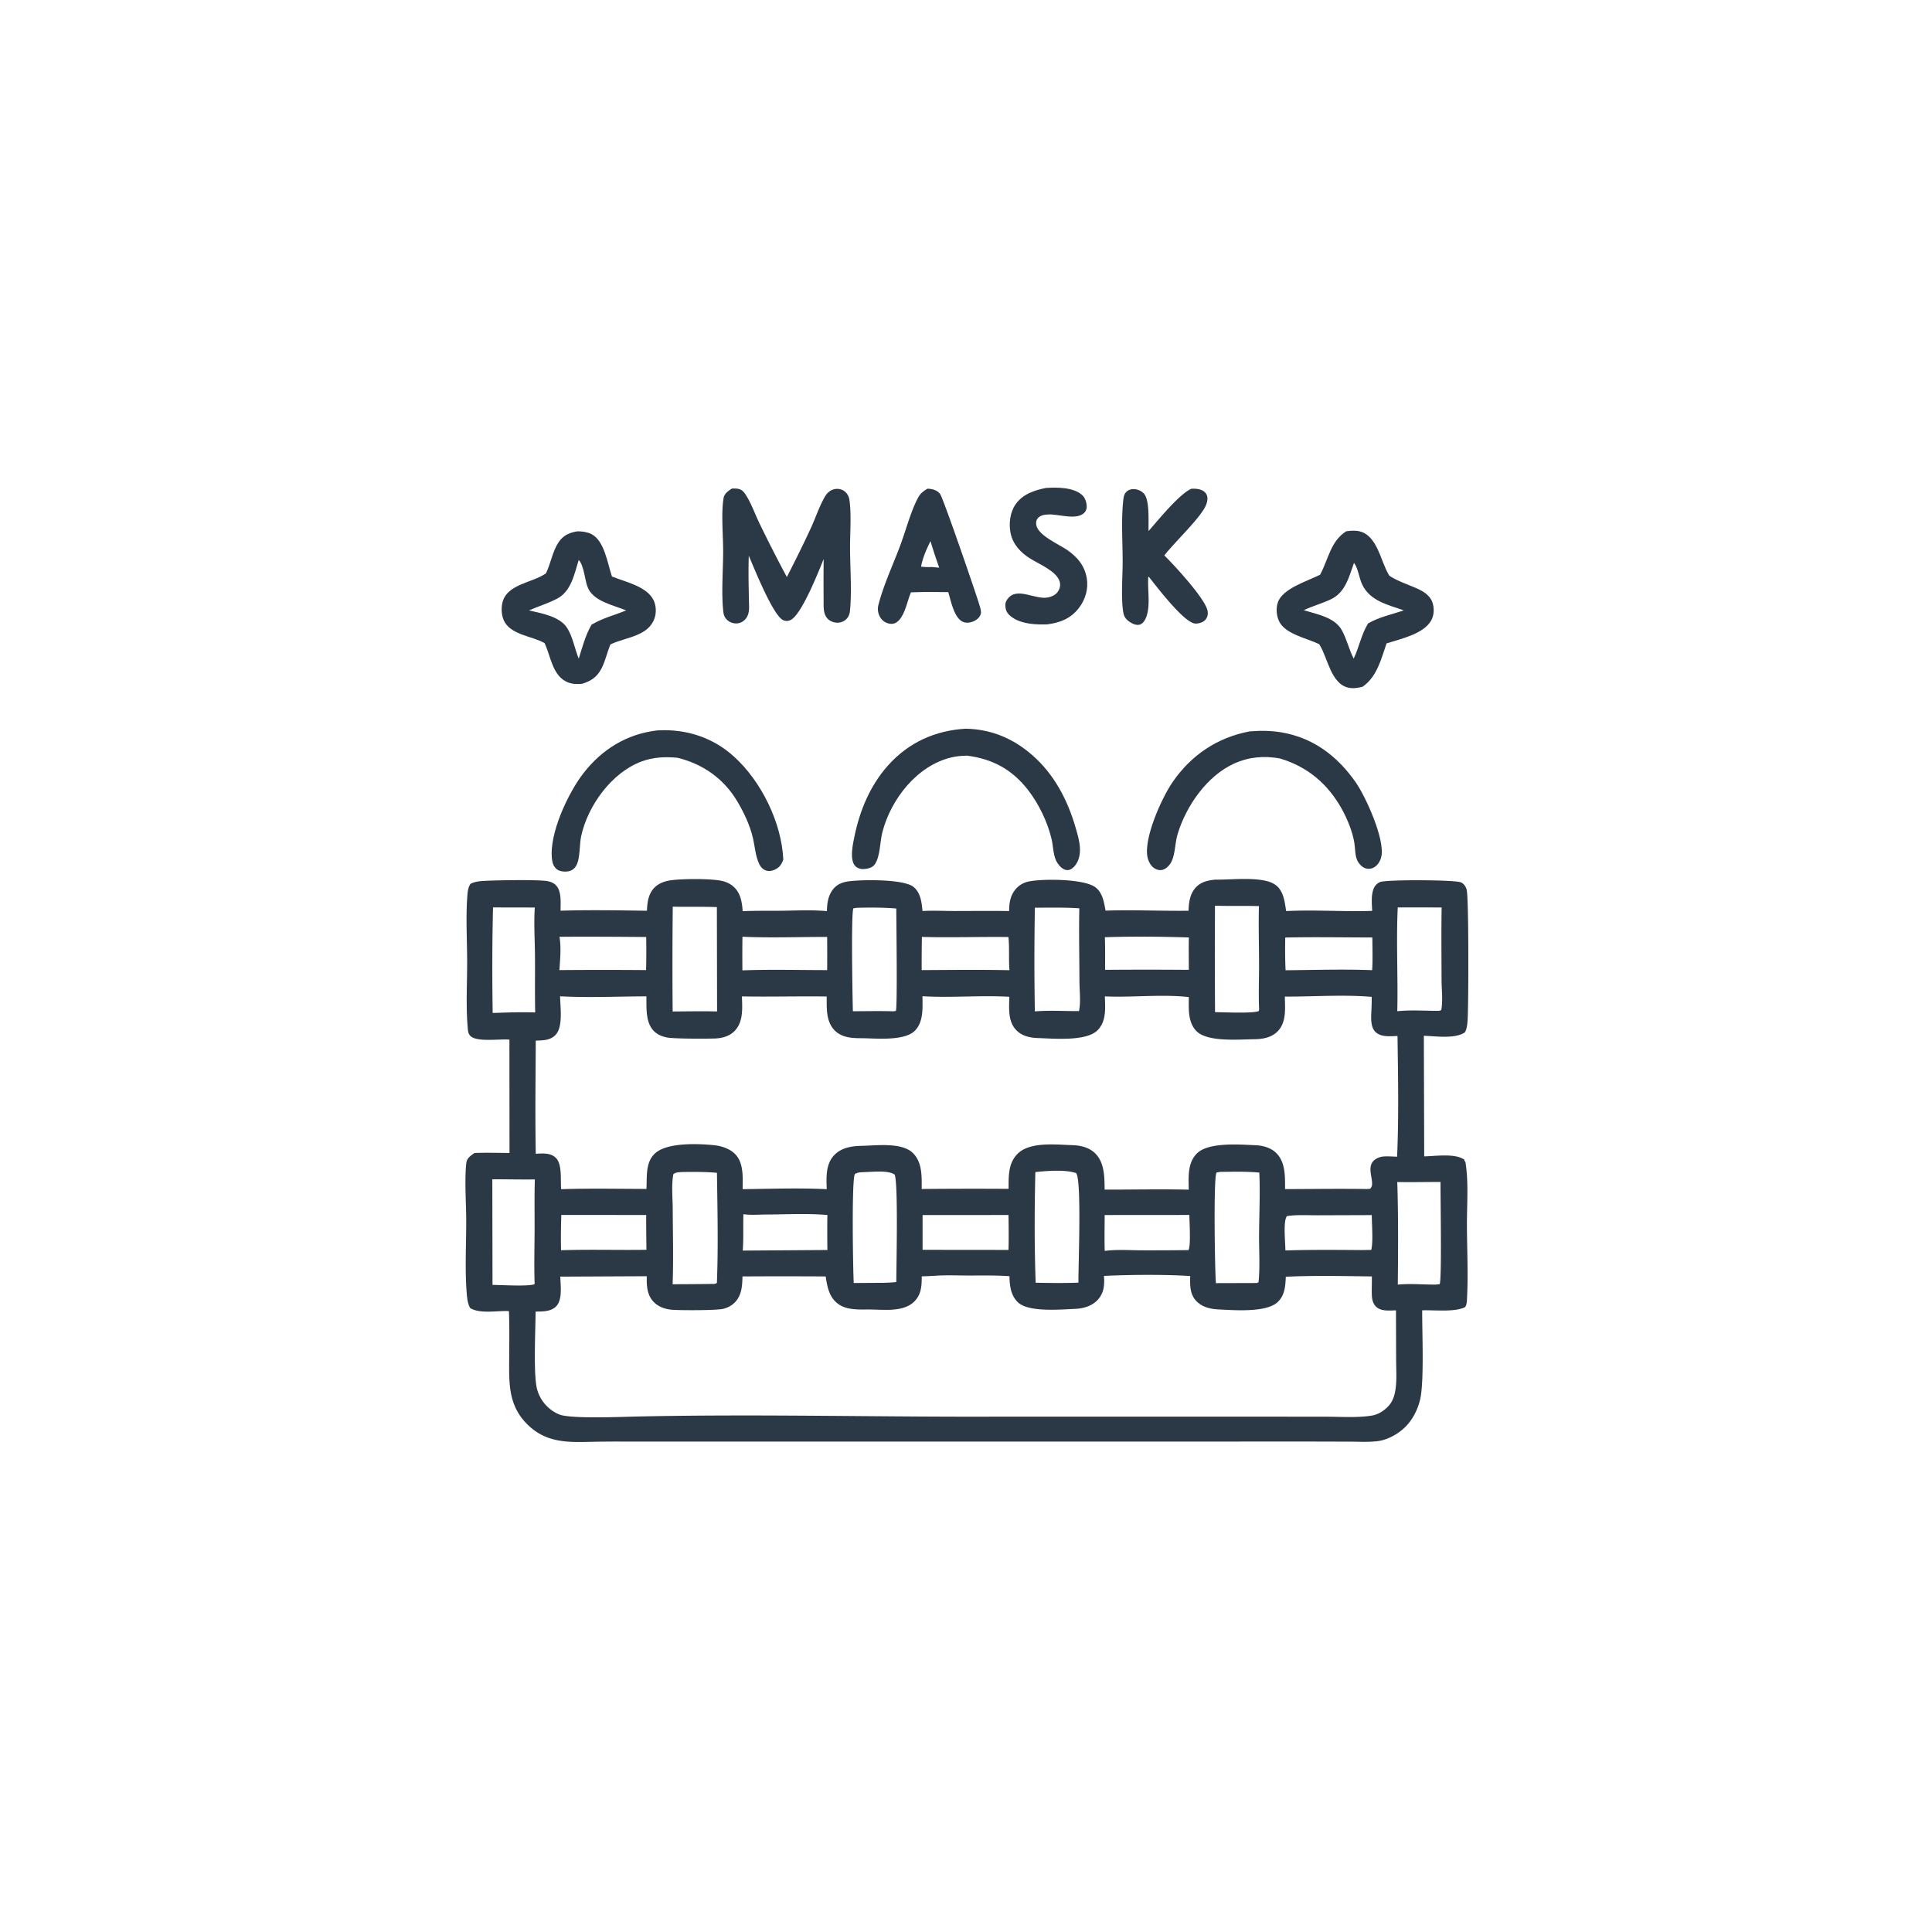 <svg version="1.1" xmlns="http://www.w3.org/2000/svg" style="display: block;" viewBox="0 0 2048 2048" width="1024" height="1024">
<path transform="translate(0,0)" fill="rgb(43,56,70)" d="M 1108.65 517.264 C 1120.31 516.477 1137.93 516.467 1147.05 524.71 C 1150.34 527.689 1151.87 532.562 1151.96 536.919 C 1152.01 539.57 1151.08 542.046 1149.1 543.862 C 1140.61 551.638 1122.28 544.893 1111.65 545.331 C 1107.26 545.512 1102.56 546.033 1099.73 549.867 C 1098.19 551.951 1098.13 554.341 1098.58 556.794 C 1100.59 567.653 1122.56 577.036 1131.13 582.916 C 1141.93 590.319 1149.78 599.573 1152.01 612.826 C 1153.9 624.096 1150.64 635.481 1143.69 644.47 C 1134.91 655.815 1123.79 660.088 1110.07 661.864 C 1098.35 662.265 1084.15 661.605 1074.02 655.135 C 1069.96 652.541 1066.75 649.429 1065.96 644.516 C 1065.31 640.454 1065.82 637.827 1068.34 634.574 C 1078.17 621.872 1097.14 635.837 1110.58 633.359 C 1115.1 632.524 1119.38 630.564 1121.82 626.501 C 1123.68 623.417 1124.29 620.076 1123.31 616.573 C 1120.22 605.537 1101.23 597.828 1092.15 592.159 C 1081.95 585.788 1073.69 577.134 1071.23 564.996 C 1069.23 555.123 1070.65 543.229 1076.43 534.809 C 1083.93 523.859 1096.27 519.759 1108.65 517.264 z"/>
<path transform="translate(0,0)" fill="rgb(43,56,70)" d="M 983.039 518.074 C 984.254 518.075 984.15 518.049 985.587 518.203 C 989.871 518.662 993.871 520.122 996.545 523.664 C 999.852 528.045 1033.88 626.987 1037.76 639.837 C 1038.62 642.703 1040.51 647.892 1039.68 650.744 C 1038.49 654.824 1035.03 657.413 1031.23 658.908 C 1027.82 660.251 1023.71 660.668 1020.33 658.987 C 1011.19 654.432 1007.98 636.714 1005.21 627.691 L 984.75 627.488 C 978.399 627.474 972.014 627.768 965.663 627.911 C 961.673 637.05 959.072 653.538 950.708 659.455 C 948.363 661.114 945.86 661.617 943.008 661.136 C 939.075 660.474 935.725 658.39 933.512 655.049 C 930.756 650.887 929.922 646.096 931.149 641.291 C 936.665 619.677 946.878 598.25 954.631 577.284 C 960.142 562.379 966.28 539.651 973.723 526.67 C 976.022 522.661 979.184 520.459 983.039 518.074 z M 986.343 573.621 C 982.24 581.947 978.004 591.507 976.356 600.638 C 980.307 601.261 984.263 601.114 988.25 601.092 L 995.608 601.769 A 597.308 597.308 0 0 1 986.343 573.621 z"/>
<path transform="translate(0,0)" fill="rgb(43,56,70)" d="M 1262.95 518.097 C 1266.73 517.985 1270.7 518.051 1274.19 519.727 C 1276.82 520.989 1279.08 523.255 1279.7 526.19 C 1280.66 530.677 1278.56 535.798 1276.28 539.548 C 1267.68 553.65 1245.83 574.166 1234.23 588.752 C 1244.33 598.691 1278.88 635.866 1280.2 648.269 C 1280.57 651.683 1279.93 654.487 1277.62 657.141 C 1275.35 659.767 1270.42 661.215 1267.04 661 C 1255.14 660.244 1225.99 621.677 1217.86 611.485 L 1217.15 611.692 L 1217.07 615.751 C 1216.78 627.934 1219.75 645.445 1213.95 656.602 C 1212.65 659.1 1210.53 661.724 1207.61 662.251 C 1204.13 662.879 1200.72 661.324 1197.87 659.472 C 1194.07 656.999 1191.72 654.329 1190.86 649.792 C 1188.13 635.343 1190.04 611.321 1190.06 596.012 C 1190.09 574.472 1188.35 551.163 1190.76 529.802 C 1191.09 526.937 1191.57 524.079 1193.56 521.851 C 1195.41 519.789 1197.95 518.67 1200.68 518.5 A 15.387 15.387 0 0 1 1212.29 522.91 C 1219 529.512 1217.18 553.438 1217.54 562.927 C 1227.31 551.831 1250.22 523.464 1262.95 518.097 z"/>
<path transform="translate(0,0)" fill="rgb(43,56,70)" d="M 1324.66 775.307 C 1336.13 774.373 1347.01 774.433 1358.39 776.352 C 1392.05 782.029 1417.77 801.546 1437.06 829.201 C 1447.84 844.654 1468.26 889.793 1464.28 907.996 C 1463.31 912.412 1460.74 916.934 1456.79 919.308 C 1453.96 921.013 1451.03 921.377 1447.81 920.543 C 1443.88 919.526 1440.23 915.372 1438.64 911.802 C 1436.22 906.329 1436.6 898.818 1435.59 892.908 C 1433.57 881.155 1428.26 868.317 1422.53 857.867 C 1407.86 831.142 1385.84 812.517 1356.59 803.956 C 1339.9 801.011 1324.05 802.304 1308.48 809.292 C 1279.39 822.339 1257.11 854.639 1248.23 884.512 C 1245.58 893.429 1245.86 904.246 1242.18 912.666 C 1240.47 916.56 1236.78 920.747 1232.59 921.995 C 1229.83 922.819 1227.25 922.261 1224.75 921.03 C 1220.39 918.887 1217.45 913.484 1216.46 908.934 C 1212.08 888.761 1231.37 846.013 1242.92 829.183 C 1262.65 800.422 1290.36 781.777 1324.66 775.307 z"/>
<path transform="translate(0,0)" fill="rgb(43,56,70)" d="M 695.867 774.364 C 696.633 774.302 697.398 774.235 698.166 774.196 C 727.838 772.695 755.885 781.915 778.001 801.953 C 807.055 828.279 828.542 871.986 830.345 911.208 C 829.146 914.272 827.911 917.147 825.348 919.338 C 822.246 921.989 817.434 923.847 813.326 923.122 C 809.433 922.435 806.565 919.468 804.888 916.049 C 800.794 907.699 800.276 897.675 798.216 888.684 C 795.067 874.939 788.429 860.891 781.18 848.857 C 766.897 825.145 744.918 809.799 718.175 803.276 C 705.239 802.022 692.491 802.614 680.207 807.134 C 648.465 818.812 623.071 854.022 616.055 886.383 C 614.121 895.301 615.167 910.222 610.697 917.859 C 608.846 921.021 606.034 922.953 602.473 923.632 C 598.891 924.316 593.371 923.877 590.401 921.542 C 587.039 918.899 585.709 915.272 585.171 911.13 C 581.672 884.198 602.293 840.315 618.585 819.463 C 638.221 794.331 664.036 778.309 695.867 774.364 z"/>
<path transform="translate(0,0)" fill="rgb(43,56,70)" d="M 1023.84 772.445 C 1050.95 773.053 1074.01 782.754 1094.47 800.653 C 1117.46 820.762 1131.74 848.108 1140.12 877.099 C 1142.22 884.382 1144.41 891.447 1144.77 899.076 C 1145.1 906.079 1143.53 913.576 1138.53 918.786 C 1136.42 920.994 1133.66 922.71 1130.46 922.301 C 1125.59 921.678 1121.1 915.914 1119.26 911.715 C 1116.39 905.133 1116.42 896.988 1114.83 889.976 C 1110.76 871.998 1101.18 852.147 1089.87 837.552 C 1072.95 815.732 1052.22 804.453 1025.03 801.012 C 1019.44 801.205 1014.06 801.555 1008.59 802.858 C 972.103 811.557 944.534 846.912 935.353 882.117 C 932.749 892.104 933.191 907.679 927.32 916.255 C 925.349 919.133 921.71 920.409 918.421 920.95 C 914.461 921.601 910.672 921.371 907.41 918.786 C 904.325 916.341 903.357 911.603 903.151 907.912 C 902.752 900.77 904.34 893.58 905.764 886.627 C 911.42 859.031 922.497 832.409 941.5 811.225 C 963.301 786.921 991.54 774.284 1023.84 772.445 z"/>
<path transform="translate(0,0)" fill="rgb(43,56,70)" d="M 775.812 517.877 C 778.211 517.875 780.853 517.75 783.19 518.337 C 786.306 519.118 788.28 521.16 789.996 523.711 C 796.137 532.836 799.926 544.044 804.705 553.968 C 814.006 573.28 823.964 592.786 834.115 611.677 C 842.938 594.275 851.752 576.765 859.877 559.023 C 864.761 548.358 868.578 536.606 874.441 526.48 C 876.741 522.507 880.19 519.409 884.801 518.484 C 888.264 517.789 892.22 518.507 895.063 520.651 C 898.252 523.056 899.988 526.507 900.511 530.42 C 902.622 546.216 901.004 565.519 901.089 581.724 C 901.197 602.45 903.081 627.763 900.945 648.023 C 900.666 650.671 899.798 653.063 898.142 655.165 C 895.8 658.136 892.198 659.876 888.437 660.076 C 884.691 660.275 880.364 658.862 877.666 656.211 C 872.663 651.293 873.03 643.711 873.07 637.25 A 2465.2 2465.2 0 0 1 873.114 592.569 C 867.834 605.555 849.709 651.957 837.862 657.336 C 835.395 658.456 832.994 658.48 830.468 657.512 C 819.762 653.414 799.046 601.393 793.738 589.047 C 793.11 607.076 793.704 625.142 794.058 643.167 C 794.159 648.284 793.217 653.505 789.35 657.177 C 786.63 659.759 783.123 661.112 779.376 660.827 C 775.508 660.533 771.891 658.746 769.47 655.687 C 767.537 653.245 766.994 650.836 766.68 647.809 C 764.552 627.321 766.56 605.062 766.576 584.361 C 766.589 567.725 764.319 543.568 767.073 527.738 C 767.874 523.136 772.264 520.307 775.812 517.877 z"/>
<path transform="translate(0,0)" fill="rgb(43,56,70)" d="M 611.986 563.236 C 616.631 563.165 622.443 563.932 626.631 565.985 C 640.828 572.944 643.937 597.305 648.713 611.142 C 662.739 616.79 685.712 621.562 692.786 636.174 C 695.632 642.054 695.918 649.643 693.701 655.763 C 686.936 674.439 663.82 675.405 648.281 682.559 C 647.896 682.735 647.517 682.922 647.135 683.104 C 643.455 691.538 641.777 700.827 637.419 708.993 C 632.665 717.903 626.408 721.938 616.973 724.889 C 611.764 725.332 606.753 725.258 601.84 723.253 C 585.978 716.782 584.004 696.835 577.831 682.915 L 577.284 681.71 C 564.373 674.456 543.519 673.189 535.307 659.975 C 531.608 654.022 531.03 645.516 532.6 638.815 C 537.137 619.444 563.408 617.949 577.761 608.407 C 578.092 608.187 578.418 607.96 578.746 607.736 C 583.884 597.189 585.684 584.328 592.214 574.697 C 597.205 567.337 603.472 564.669 611.986 563.236 z M 613.454 593.621 C 608.793 608.454 605.603 626.733 590.614 634.579 C 581.114 639.552 570.57 642.731 560.759 647.08 C 573.949 650.135 593.271 653.341 601.1 665.536 C 607.172 674.993 609.204 687.794 613.506 698.196 C 617.28 685.92 620.618 673.428 627.035 662.21 C 639.027 655.058 651.094 652.29 663.75 647.042 C 650.362 641.491 629.249 637.566 623.109 622.901 C 619.873 615.173 619.079 599.109 613.454 593.621 z"/>
<path transform="translate(0,0)" fill="rgb(43,56,70)" d="M 1427.04 563.19 C 1431.54 562.543 1436.73 562.139 1441.18 563.228 C 1460.21 567.889 1463.43 594.966 1472.27 609.431 C 1472.46 609.742 1472.66 610.047 1472.85 610.355 C 1481.29 615.889 1491.21 619.11 1500.44 623.096 C 1507.68 626.222 1515.48 630.429 1518.32 638.274 C 1520.54 644.42 1520.35 651.815 1517.18 657.591 C 1509.17 672.161 1484.46 677.299 1469.81 682.036 C 1463.96 698.878 1459.77 717.297 1444.38 727.983 C 1439.35 729.295 1434.16 730.124 1429.01 728.891 C 1410.83 724.538 1407.53 697.703 1399.02 683.89 C 1398.8 683.536 1398.57 683.189 1398.35 682.839 C 1385.52 676.514 1362.91 672.415 1356.1 658.975 C 1353.09 653.054 1352.42 645.027 1354.52 638.714 C 1359.54 623.644 1386.13 616.046 1399.36 609.21 C 1408.09 593.139 1410.46 573.587 1427.04 563.19 z M 1435.29 596.677 C 1430.03 611.352 1426.18 628.024 1410.84 635.252 C 1401.48 639.663 1391.35 642.427 1382.02 646.84 C 1395.83 651.054 1414.77 654.321 1422.35 667.951 C 1427.65 677.482 1429.97 688.513 1434.96 698.192 C 1440.71 686.112 1443.13 672.297 1450.23 660.883 C 1462.1 653.933 1475.25 651.466 1488.07 646.979 C 1471.12 641.044 1452.1 637.085 1443.83 619.287 C 1440.69 612.522 1439.67 602.215 1435.29 596.677 z"/>
<path transform="translate(0,0)" fill="rgb(43,56,70)" d="M 1288.37 932.435 C 1305.04 932.856 1339.38 928.237 1352.48 938.332 C 1360.73 944.692 1361.88 956.173 1363.37 965.763 C 1393.8 964.238 1424.17 966.594 1454.56 965.572 C 1454.23 958.469 1453.35 949.101 1455.96 942.407 C 1457.31 938.923 1459.72 936.224 1463.28 934.903 C 1470.18 932.339 1543.39 932.507 1549 935.478 C 1551.89 937.013 1553.76 939.765 1554.67 942.839 C 1557.07 950.931 1556.74 1063.14 1555.79 1080.24 C 1555.53 1084.87 1555.12 1090.01 1553.01 1094.19 C 1542.56 1101.62 1521.68 1098.29 1509.33 1097.98 L 1509.72 1225.81 C 1521.7 1225.61 1542.84 1222.2 1552.54 1229.54 L 1552.21 1230.48 C 1553.71 1231.55 1553.45 1232.01 1553.73 1233.89 C 1556.84 1254.65 1554.91 1277.86 1555 1298.95 C 1555.09 1324.12 1556.42 1349.82 1555.17 1374.91 C 1555.01 1378.14 1555.05 1382.95 1553.12 1385.56 C 1542.58 1391.19 1519.91 1388.52 1507.58 1389.02 C 1507.41 1411.53 1509.87 1465.23 1505.3 1483.92 C 1502.69 1494.58 1497.38 1504.99 1489.54 1512.75 C 1482.12 1520.09 1470.95 1526.34 1460.43 1527.66 C 1450.72 1528.88 1440.38 1528.24 1430.59 1528.2 L 1383.18 1528.08 L 1213.14 1528.15 L 661.5 1528.13 A 1366.53 1366.53 0 0 0 628.146 1528.36 C 603.003 1528.96 580.228 1529.78 560.556 1511.37 C 538.561 1490.8 539.6 1466.96 539.766 1439.14 C 539.864 1422.71 540.137 1406.28 539.491 1389.86 C 527.285 1389.1 509.066 1393.1 498.481 1386.63 C 495.903 1382.61 495.177 1376.21 494.785 1371.47 C 492.669 1345.85 494.306 1318.69 494.204 1292.9 C 494.134 1275.3 492.332 1249.72 494.306 1232.99 C 494.957 1227.48 498.806 1225.25 502.929 1222.23 C 515.293 1221.76 527.735 1222.12 540.109 1222.21 L 540.01 1102.05 C 530.22 1101.1 506.579 1104.81 499.118 1098.58 C 496.013 1095.99 496.035 1092.29 495.717 1088.48 C 493.819 1065.74 495.242 1042.14 495.197 1019.28 C 495.154 996.835 493.73 973.393 495.301 951.072 C 495.587 947.021 495.941 940.565 498.564 937.508 L 499.129 939.285 L 498.195 937.243 C 501.933 935.094 506.299 934.287 510.56 933.962 C 522.064 933.083 570.253 932.241 580.168 934.021 C 583.379 934.598 586.504 935.747 588.913 938.012 C 595.603 944.304 594.167 957.13 594.222 965.378 C 624.515 964.464 655.459 965 685.786 965.431 C 686.13 957.748 686.834 950.199 691.393 943.723 C 696.018 937.152 703.363 934.238 711.086 933.152 C 723.485 931.408 752.472 931.278 764.387 933.619 C 768.946 934.514 773.339 936.333 776.924 939.327 C 784.995 946.065 786.579 956.036 787.246 965.904 C 801.156 965.239 815.272 965.584 829.213 965.412 C 844.886 965.219 860.958 964.385 876.566 965.837 C 876.703 958.217 877.607 950.62 882.017 944.152 C 886.238 937.96 891.746 935.445 898.951 934.354 C 912.126 932.36 957.928 931.59 968.383 940.198 C 976.046 946.507 976.973 956.578 977.911 965.716 C 989.136 965.036 1000.66 965.709 1011.93 965.708 C 1031.19 965.707 1050.41 965.426 1069.68 965.769 C 1069.84 958.561 1070.43 951.882 1074.39 945.633 C 1078.43 939.263 1084.14 935.565 1091.46 934.217 C 1106.46 931.455 1148.63 931.57 1160.89 940.363 C 1168.8 946.039 1170.34 956.416 1171.9 965.316 C 1201.02 964.333 1230.68 965.777 1259.9 965.44 C 1260.18 957.152 1261.22 948.337 1266.73 941.731 C 1272.39 934.955 1280.03 933.23 1288.37 932.435 z M 593.724 1056.12 C 593.871 1067.38 597.016 1088.01 589.186 1096.71 C 583.584 1102.93 575.682 1102.85 567.934 1103.09 C 567.739 1143.03 567.204 1183.12 567.943 1223.05 C 575.29 1222.66 583.474 1221.78 589.234 1227.42 C 596.224 1234.27 593.95 1251.31 594.855 1260.6 C 624.926 1259.59 655.177 1260.26 685.269 1260.3 C 685.945 1247.34 683.95 1231.64 694.844 1222.21 C 707.847 1210.96 740.168 1212.27 756.956 1213.96 C 765.685 1214.84 775.761 1218.34 781.217 1225.63 C 788.366 1235.19 787.292 1249.28 787.239 1260.57 C 816.671 1260.22 846.995 1259.12 876.368 1260.59 C 875.987 1248.39 875.089 1234.64 883.931 1224.91 C 891.448 1216.63 902.662 1214.84 913.291 1214.64 C 928.905 1214.35 955.865 1210.66 967.686 1222.23 C 977.793 1232.13 977.073 1247.35 977.025 1260.37 A 5835.76 5835.76 0 0 1 1069.14 1260.23 C 1069.23 1247.03 1068.54 1233.28 1078.65 1223.11 C 1091.7 1209.99 1119.62 1213.4 1136.66 1213.91 C 1145.84 1214.18 1155.07 1216.39 1161.59 1223.27 C 1170.95 1233.17 1170.81 1248.28 1170.96 1261.04 C 1200.59 1261.11 1230.52 1260.41 1260.12 1261.1 C 1259.96 1247.86 1258.6 1232.6 1268.98 1222.51 C 1281.25 1210.6 1313.89 1213.27 1330.71 1213.98 C 1339.07 1214.33 1347.6 1216.65 1353.5 1222.91 C 1362.88 1232.87 1362.15 1247.77 1362.22 1260.5 C 1391.21 1260.43 1420.27 1259.97 1449.25 1260.42 L 1452.46 1260.15 C 1454.5 1257.7 1454.67 1255.98 1454.4 1252.81 C 1453.83 1246.11 1450.63 1237.55 1455.1 1231.58 C 1457.51 1228.37 1462.33 1226.32 1466.26 1225.97 C 1471.05 1225.54 1476.17 1226.01 1480.98 1226.18 C 1482.85 1183.72 1482.01 1140.71 1481.41 1098.22 C 1473.76 1098.36 1464.13 1099.73 1458.07 1093.94 C 1451.9 1088.03 1453.7 1075.69 1453.89 1067.9 A 353.16 353.16 0 0 0 1454.1 1056.73 C 1423.89 1054.13 1392.37 1056.57 1361.99 1056.42 C 1362.15 1068.56 1363.8 1082.98 1354.92 1092.66 C 1348.31 1099.87 1338.69 1101.54 1329.36 1101.63 C 1313.11 1101.79 1279.56 1104.88 1268.09 1092.82 C 1258.96 1083.23 1260.18 1069.14 1260.19 1056.96 C 1231.97 1053.71 1200 1057.52 1171.17 1056.22 C 1171.6 1068.48 1172.97 1082.48 1163.53 1092.04 C 1151.46 1104.25 1116.59 1100.87 1100.01 1100.37 C 1091.51 1100.12 1082.71 1098.02 1076.81 1091.49 C 1068.31 1082.1 1069.69 1068.36 1069.91 1056.64 C 1039.33 1054.84 1008.4 1057.91 977.86 1056.03 C 977.918 1068.16 979.114 1082.77 970.109 1092.29 C 958.999 1104.04 928.183 1100.58 912.585 1100.54 C 902.828 1100.51 892.491 1099.83 885.105 1092.59 C 875.416 1083.09 876.379 1068.78 876.353 1056.35 C 846.395 1055.89 816.428 1056.8 786.475 1056.22 C 786.842 1068.32 788.094 1082.3 779.435 1092.09 C 773.785 1098.47 765.468 1100.64 757.226 1100.87 C 747.931 1101.13 714.331 1101.25 706.736 1099.71 C 701.898 1098.73 697.295 1096.9 693.663 1093.46 C 684.021 1084.33 685.418 1068.38 685.197 1056.17 C 654.928 1056.25 623.92 1057.73 593.724 1056.12 z M 990.327 1352.43 C 985.913 1352.63 981.488 1352.92 977.07 1352.98 C 977.115 1362.7 976.727 1371.79 969.561 1379.28 C 958.206 1391.15 937.039 1388.23 922.12 1388.13 C 909.449 1388.05 894.914 1389.36 885.253 1379.43 C 878.26 1372.25 876.748 1362.55 875.243 1353.08 A 7149.04 7149.04 0 0 0 787.061 1353.07 C 786.833 1363.21 786.248 1373.69 778.384 1381.18 C 775.08 1384.33 770.895 1386.39 766.478 1387.45 C 759.38 1389.16 722.314 1389.05 713.402 1388.48 C 705.368 1387.96 697.569 1385.43 692.134 1379.22 C 685.625 1371.8 685.443 1362.15 685.601 1352.85 L 593.939 1353.29 C 594.154 1362.37 596.434 1377.52 589.696 1384.6 C 584.027 1390.55 575.324 1390.17 567.765 1390.36 C 567.689 1409.05 565.218 1457.37 569.334 1472.61 A 40.131 40.131 0 0 0 579.997 1490.87 C 584.004 1494.87 590.391 1499.12 595.993 1500.32 C 612.681 1503.88 657.317 1501.97 676.288 1501.55 C 803.282 1498.8 930.465 1502.19 1057.5 1501.71 L 1329.86 1501.69 L 1406.59 1501.78 C 1422.01 1501.81 1438.95 1503.05 1454.18 1500.57 C 1460.64 1499.51 1466.4 1495.94 1470.99 1491.36 C 1475.21 1487.16 1477.53 1481.84 1478.72 1476.05 C 1480.99 1464.96 1479.98 1452.62 1479.95 1441.35 L 1479.8 1389.02 C 1473.11 1389.16 1464.49 1390.27 1459.04 1385.46 C 1454.92 1381.82 1454.23 1376.49 1454.15 1371.27 C 1454.05 1365.21 1454.34 1359.13 1454.21 1353.07 C 1424.05 1352.7 1393.11 1351.95 1363 1353.41 C 1362.56 1363.26 1362.06 1372.83 1354.47 1380.16 C 1342.56 1391.68 1307.58 1388.85 1291.37 1388.03 C 1282.54 1387.59 1273.48 1385.34 1267.47 1378.42 C 1261.08 1371.07 1261.48 1361.77 1261.66 1352.69 C 1235.97 1350.86 1196.11 1351.19 1170.25 1352.54 C 1170.94 1361.66 1170.45 1369.99 1164.13 1377.31 C 1158.11 1384.27 1148.81 1387.09 1139.89 1387.45 C 1124.49 1388.09 1090.62 1391.26 1079.22 1380.66 C 1071.49 1373.46 1070.24 1362.84 1070.07 1352.83 C 1055.41 1351.77 1040.59 1352.13 1025.9 1352.1 C 1014.17 1352.08 1002.01 1351.51 990.327 1352.43 z M 723.021 1242.38 C 719.315 1242.73 716.82 1242.41 713.788 1244.65 C 711.578 1256.13 713.068 1269.96 713.123 1281.77 C 713.246 1308.21 713.966 1334.93 713.014 1361.34 A 3425.84 3425.84 0 0 0 753.25 1361.04 C 755.562 1360.95 758.213 1361.46 759.939 1359.88 C 761.467 1321.33 760.539 1281.84 759.991 1243.23 C 747.737 1242.12 735.318 1242.2 723.021 1242.38 z M 1293.26 1242.25 L 1289.55 1242.97 C 1286.18 1248.31 1287.82 1348.4 1288.94 1360.18 L 1333.05 1360.05 L 1333.18 1359.19 L 1334.04 1359.58 C 1335.82 1343.37 1334.56 1325.87 1334.66 1309.51 C 1334.8 1287.46 1335.91 1265.01 1334.93 1242.99 C 1321.15 1241.7 1307.1 1242.11 1293.26 1242.25 z M 1097.51 1242.45 C 1096.61 1281.32 1096.43 1320.89 1097.85 1359.74 C 1112.92 1360.05 1128.12 1360.23 1143.18 1359.67 C 1142.97 1342.54 1146.79 1250.18 1140.71 1243.52 C 1129.12 1239.58 1109.71 1241.16 1097.51 1242.45 z M 916.976 1242.46 C 913.352 1242.67 909.338 1242.46 906.22 1244.49 C 902.592 1250.28 904.241 1346.69 904.99 1360.04 L 936.75 1359.85 C 941.195 1359.65 945.731 1359.64 950.13 1358.95 C 950.115 1342.15 952.256 1255.06 948.414 1245.18 C 941.614 1240.28 925.118 1242.26 916.976 1242.46 z M 1287.94 960.065 A 9253.64 9253.64 0 0 0 1287.99 1072.93 C 1295.9 1072.92 1328.6 1074.58 1334.37 1071.7 L 1334.73 1069.97 C 1334 1053.88 1334.7 1037.72 1334.66 1021.61 C 1334.62 1001.28 1333.97 980.841 1334.53 960.52 C 1319 960.049 1303.44 960.612 1287.94 960.065 z M 713.164 961.098 A 5604.56 5604.56 0 0 0 713.05 1072.21 C 728.729 1072.13 744.452 1071.8 760.126 1072.19 L 759.93 961.575 C 744.332 960.942 728.748 961.546 713.164 961.098 z M 1097.03 962.184 A 3011.5 3011.5 0 0 0 1096.99 1072.12 C 1112.48 1070.86 1128.22 1071.88 1143.75 1071.81 C 1145.87 1062.65 1144.3 1050.08 1144.27 1040.58 C 1144.19 1014.71 1143.58 988.73 1144.13 962.865 C 1128.51 961.775 1112.69 962.205 1097.03 962.184 z M 1481.66 961.891 C 1479.95 998.469 1482.01 1035.3 1481.18 1071.93 C 1495.9 1070.39 1510.83 1071.6 1525.61 1071.53 L 1527.77 1070.73 C 1529.69 1061.2 1528.13 1048.78 1528.11 1038.84 C 1528.06 1013.23 1527.75 987.547 1528.19 961.942 L 1481.66 961.891 z M 907.828 962.336 L 904.595 962.877 C 902.039 968.976 903.72 1058.42 904.088 1071.95 C 918.447 1071.94 932.902 1071.57 947.25 1072.04 L 949.656 1071.59 C 951.423 1066.99 950.123 977.724 950.103 963.064 C 936.083 961.926 921.884 961.89 907.828 962.336 z M 521.875 1250.1 L 522.076 1362.07 C 531.561 1362.08 558.958 1363.84 566.33 1361.42 L 566.733 1360.75 C 566.083 1342.01 566.607 1323.16 566.695 1304.41 C 566.78 1286.39 566.393 1268.25 566.967 1250.24 C 551.941 1250.47 536.903 1250.04 521.875 1250.1 z M 522.633 961.918 C 521.702 999.106 521.691 1036.59 522.267 1073.78 C 537.299 1073.3 552.293 1072.74 567.331 1073.23 C 566.868 1052.68 567.304 1032.08 567.076 1011.52 C 566.894 995.179 565.812 978.269 566.916 961.999 L 522.633 961.918 z M 1481.16 1253.01 C 1482.35 1289.08 1482.07 1325.65 1481.73 1361.76 C 1494.97 1360.41 1508.76 1361.86 1522.08 1361.7 L 1526.13 1361.27 C 1528.52 1355.48 1526.86 1269.45 1527.04 1252.91 C 1511.75 1252.96 1496.43 1253.25 1481.16 1253.01 z M 788.024 1287.1 C 787.631 1299.86 788.326 1313.01 787.334 1325.68 L 877.076 1325.06 A 1253.68 1253.68 0 0 1 877.054 1287.95 C 855.909 1286.14 833.99 1287.34 812.752 1287.44 C 804.701 1287.47 795.947 1288.25 788.024 1287.1 z M 1367.91 1288.61 L 1364.19 1289.08 C 1359.93 1294.68 1362.64 1317.76 1362.56 1325.55 C 1389.52 1324.66 1416.76 1324.93 1443.75 1325.12 L 1453.58 1324.96 C 1455.78 1316.22 1454.15 1297.83 1454.15 1288.06 L 1397.28 1288.25 C 1387.64 1288.29 1377.48 1287.7 1367.91 1288.61 z M 977.977 1288.02 L 977.967 1324.87 L 1069.03 1324.96 C 1069.45 1312.62 1069.22 1300.3 1069.06 1287.96 L 977.977 1288.02 z M 595.014 1287.88 C 594.657 1300.38 594.383 1312.81 594.752 1325.31 C 624.893 1324.32 655.098 1325.27 685.25 1324.83 C 685.154 1312.54 684.922 1300.23 685.008 1287.94 L 595.014 1287.88 z M 1171.01 1287.98 C 1170.94 1300.65 1170.67 1313.35 1171.05 1326.01 C 1183.53 1324.38 1196.65 1325.27 1209.23 1325.38 A 3547.84 3547.84 0 0 0 1259.83 1325.17 C 1262.51 1320.5 1260.82 1294.71 1260.77 1287.91 L 1171.01 1287.98 z M 977.244 993.187 A 1677.1 1677.1 0 0 0 977.017 1028.35 C 1008.01 1028.18 1039.09 1027.83 1070.07 1028.44 C 1069.11 1016.72 1070.18 1004.97 1069 993.298 C 1038.45 992.909 1007.76 994.021 977.244 993.187 z M 593.08 993.05 C 595.002 1004.32 593.773 1016.99 592.988 1028.35 A 5294.34 5294.34 0 0 1 684.877 1028.34 A 854.164 854.164 0 0 0 684.998 993.261 C 654.376 993.022 623.702 992.79 593.08 993.05 z M 1362.41 993.833 C 1362.18 1005.44 1362.21 1016.92 1362.77 1028.52 C 1393.27 1028.23 1424.06 1027.23 1454.53 1028.42 C 1455.29 1016.99 1454.79 1005.25 1454.75 993.775 C 1424 993.72 1393.15 993.153 1362.41 993.833 z M 787.036 992.986 A 1266.11 1266.11 0 0 0 786.995 1028.62 C 816.837 1027.52 846.948 1028.34 876.821 1028.36 A 2103.3 2103.3 0 0 0 876.81 993.184 C 847.036 993.146 816.746 994.327 787.036 992.986 z M 1171.2 993.51 C 1171.63 1005.01 1171.46 1016.55 1171.44 1028.06 A 5653.12 5653.12 0 0 1 1260.21 1028.07 C 1260.2 1016.64 1259.98 1005.16 1260.25 993.734 C 1230.69 992.844 1200.76 992.489 1171.2 993.51 z"/>
</svg>